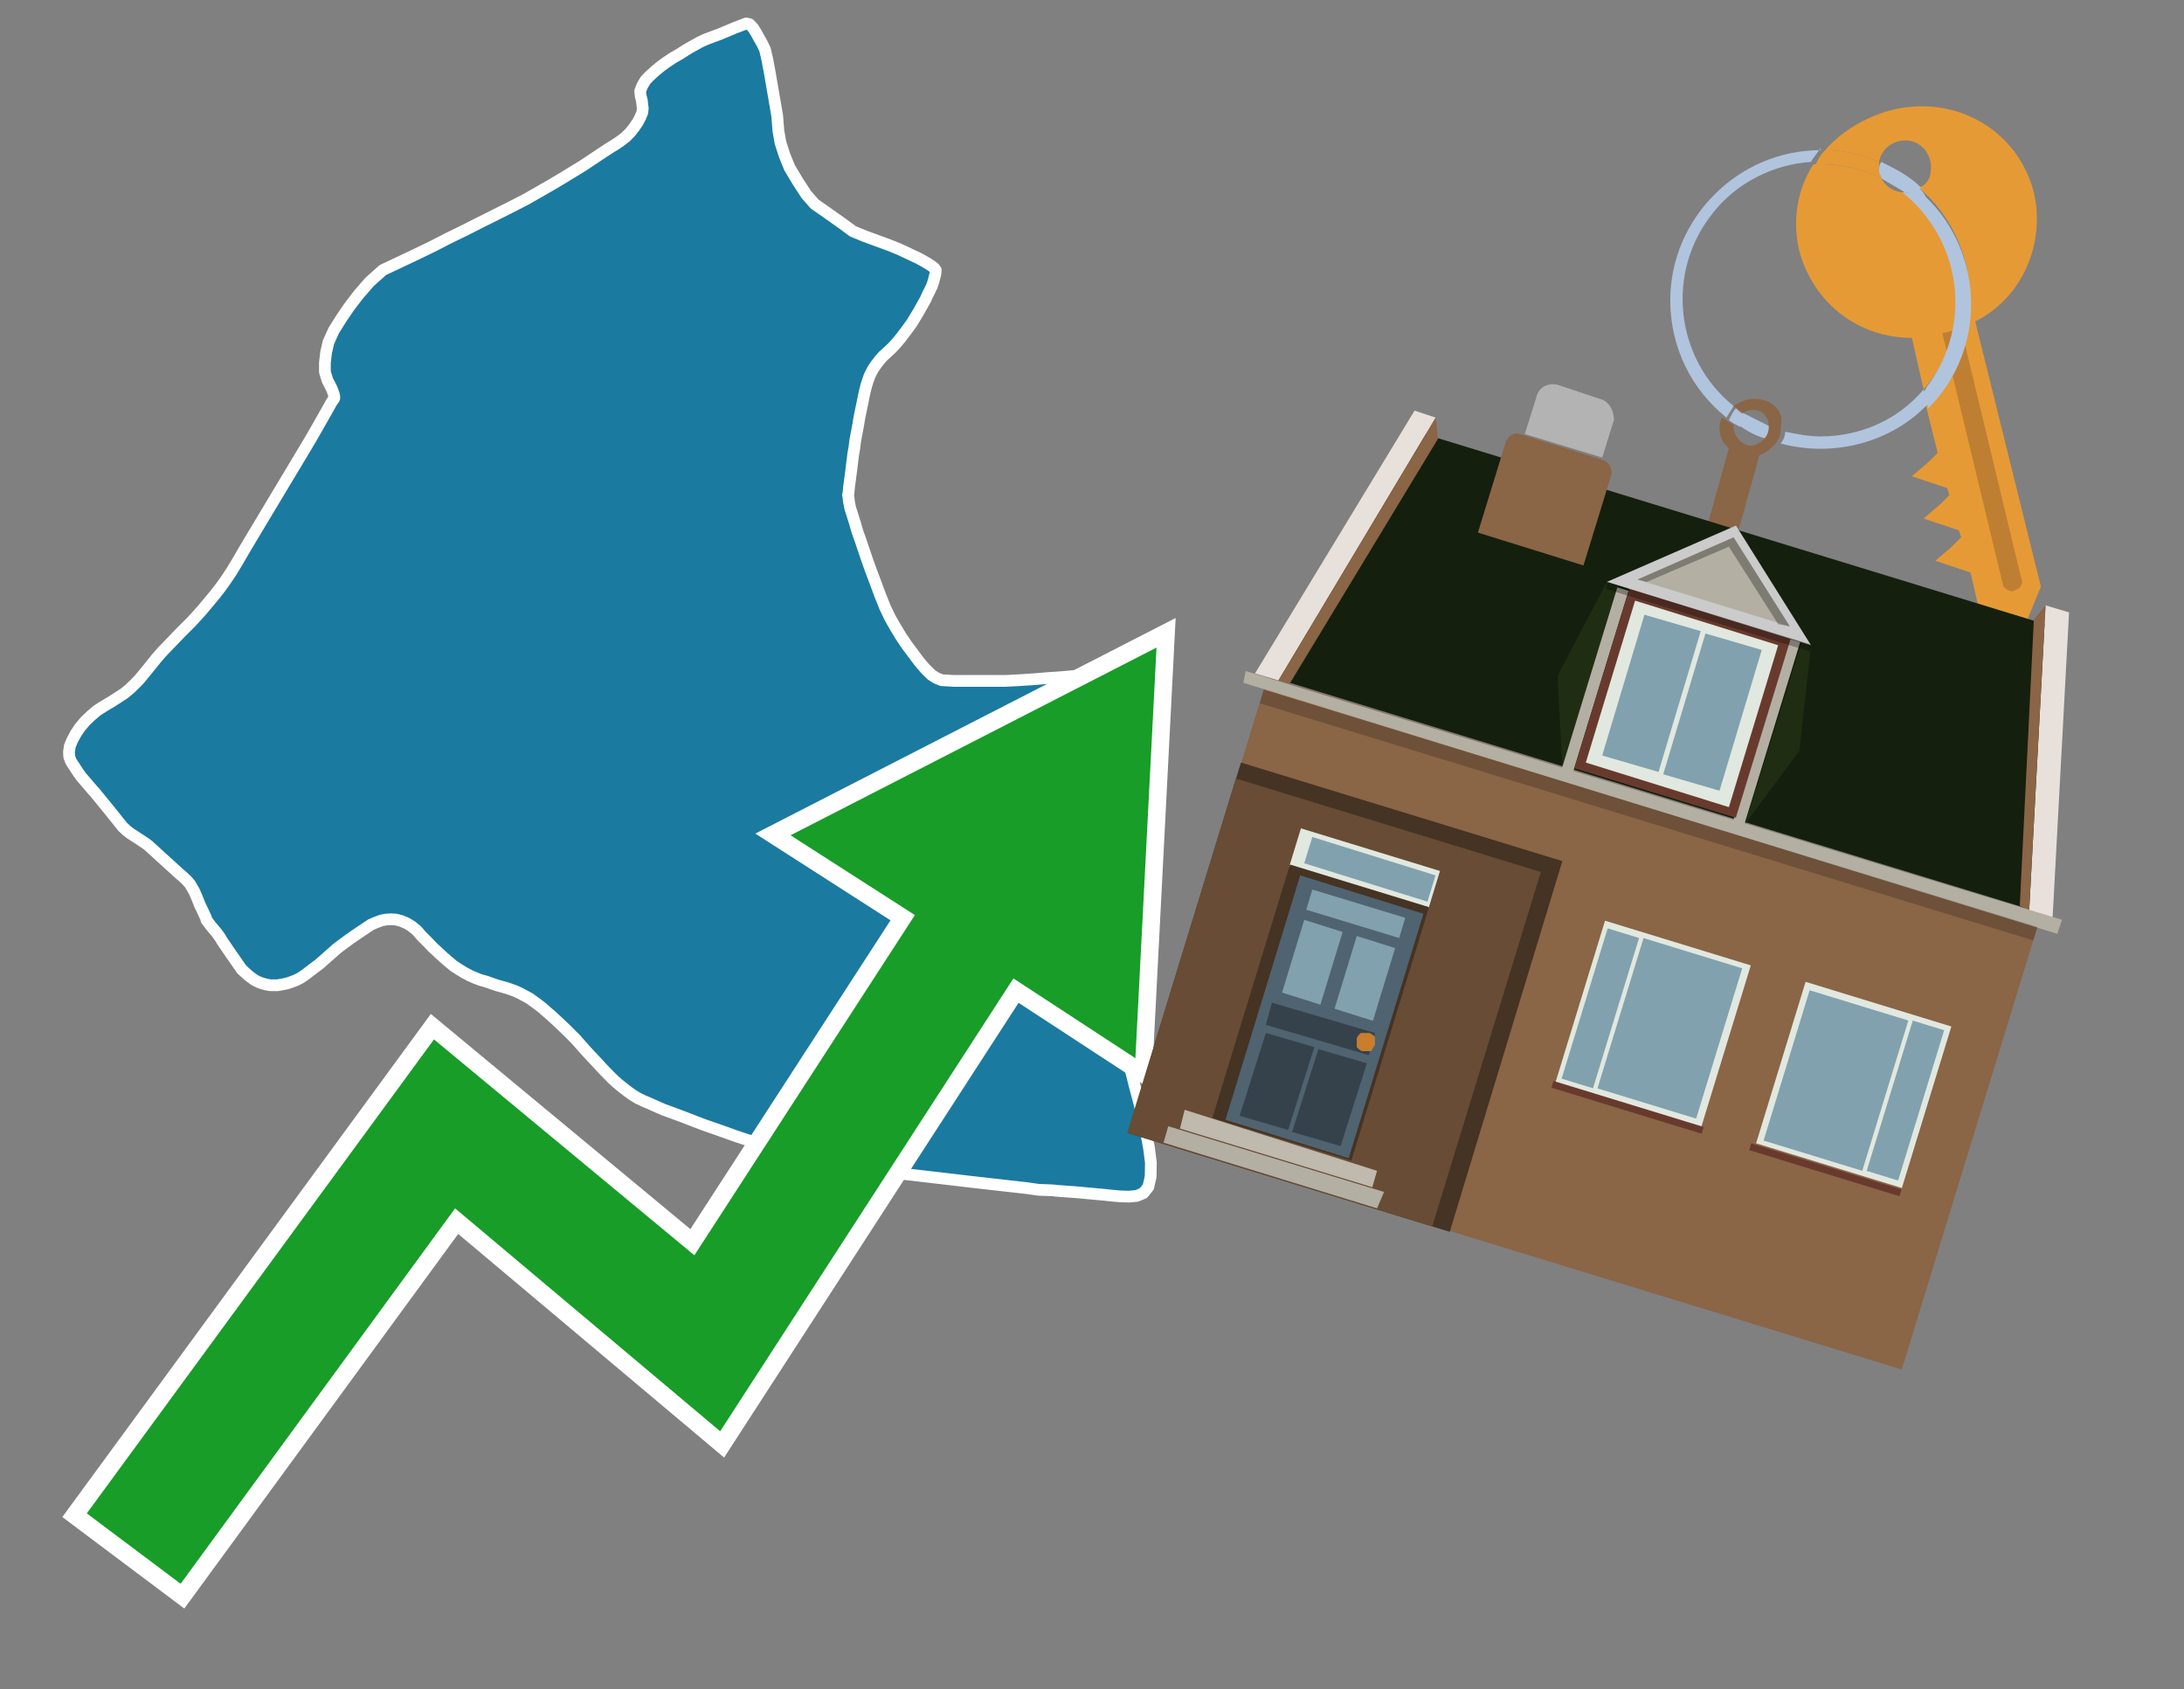 <?xml version="1.0" encoding="utf-8"?>
<!-- Generator: Adobe Illustrator 26.0.3, SVG Export Plug-In . SVG Version: 6.00 Build 0)  -->
<svg version="1.1" id="Text" xmlns="http://www.w3.org/2000/svg" xmlns:xlink="http://www.w3.org/1999/xlink" x="0px" y="0px"
	 width="93.1px" height="72px" viewBox="0 0 93.1 72" style="enable-background:new 0 0 93.1 72;" xml:space="preserve">
<rect x="0" y="0" width="93.1" height="72" fill="#808080" stroke="none"/>
<style type="text/css">
	.st0{fill:#1B7AA0;stroke:#FFFFFF;stroke-width:0.5;stroke-linejoin:round;}
	.st1{fill:none;stroke:#FFFFFF;stroke-width:1.5;stroke-miterlimit:10;}
	.st2{fill:#179D28;}
	.st3{fill:#E69A35;}
	.st4{fill:#B0C4DE;}
	.st5{fill:#8A6546;}
	.st6{fill:#BF7F32;}
	.st7{fill-rule:evenodd;clip-rule:evenodd;fill:#151F0D;}
	.st8{fill-rule:evenodd;clip-rule:evenodd;fill:#453323;}
	.st9{fill-rule:evenodd;clip-rule:evenodd;fill:#684C35;}
	.st10{fill:#B3B3B3;}
	.st11{fill:#E8E0DA;}
	.st12{fill-rule:evenodd;clip-rule:evenodd;fill:#B4AFA3;}
	.st13{opacity:0.2;}
	.st14{fill:#E1E8DF;}
	.st15{fill:#506371;}
	.st16{fill:#81A1AE;}
	.st17{fill:#35424B;}
	.st18{fill:#C87E2C;}
	.st19{fill-rule:evenodd;clip-rule:evenodd;fill:#C0B9AD;}
	.st20{fill-rule:evenodd;clip-rule:evenodd;fill:#E1E8DF;}
	.st21{fill-rule:evenodd;clip-rule:evenodd;fill:#81A1AE;}
	.st22{fill-rule:evenodd;clip-rule:evenodd;fill:#683A2D;}
	.st23{fill-rule:evenodd;clip-rule:evenodd;fill:#1F2E13;}
	.st24{fill-rule:evenodd;clip-rule:evenodd;fill:#CBCBCB;}
	.st25{opacity:0.3;fill-rule:evenodd;clip-rule:evenodd;}
</style>
<path class="st0" d="M13.52,18.23L13.61,18.07L14.02,17.35L14.14,17.13L14.23,17.01L14.25,16.97L14.25,16.9L14.22,16.77L14.19,16.69L14.13,16.54L13.96,16.21L13.85,15.85L13.85,15.46L13.9,15.03L14.0,14.59L14.22,14.1L14.53,13.6L14.87,13.1L15.28,12.56L15.76,12.01L16.32,11.51L17.02,11.18L17.78,10.82L18.46,10.49L19.14,10.14L19.82,9.81L20.47,9.48L21.81,8.81L22.43,8.49L22.99,8.17L23.53,7.86L24.0,7.58L24.44,7.31L24.85,7.06L25.24,6.8L25.6,6.56L25.92,6.35L26.21,6.17L26.45,6.01L26.68,5.83L26.87,5.64L27.04,5.42L27.19,5.2L27.29,5.01L27.38,4.8L27.4,4.62L27.38,4.46L27.36,4.28L27.31,4.09L27.29,3.88L27.38,3.65L27.51,3.43L27.68,3.25L27.91,3.04L28.15,2.84L28.41,2.65L28.68,2.47L28.96,2.31L29.24,2.13L29.48,1.99L29.7,1.87L29.84,1.79L30.08,1.68L30.72,1.44L31.29,1.2L31.81,1.0L31.95,1.03L32.11,1.2L32.24,1.41L32.36,1.63L32.49,1.86L32.61,2.11L32.71,2.54L32.82,3.13L33.13,4.93L33.18,5.57L33.27,6.08L33.44,6.61L33.66,7.15L34.0,7.72L34.37,8.29L34.73,8.7L35.09,8.95L35.53,9.26L35.94,9.55L36.36,9.86L36.87,10.07L37.91,10.45L38.33,10.62L38.63,10.76L38.88,10.88L39.14,11.0L39.38,11.13L39.53,11.22L39.69,11.32L39.82,11.42L39.89,11.51L39.87,11.69L39.79,12.0L39.73,12.18L39.64,12.37L39.52,12.61L39.46,12.75L39.28,13.07L39.18,13.25L38.97,13.6L38.86,13.78L38.61,14.12L38.39,14.41L38.29,14.53L38.19,14.65L38.0,14.85L37.73,15.1L37.65,15.17L37.5,15.34L37.36,15.52L37.24,15.69L37.14,15.87L37.06,16.04L36.99,16.24L36.93,16.43L36.86,16.7L36.83,16.85L36.72,17.38L36.63,17.82L36.58,18.13L36.46,18.76L36.42,19.08L36.37,19.37L36.27,20.18L36.19,20.78L36.17,21.03L36.15,21.09L36.17,21.2L36.19,21.38L36.24,21.64L36.45,22.31L36.55,22.66L36.68,23.02L36.95,23.82L37.11,24.27L37.31,24.8L37.51,25.34L37.73,25.89L37.95,26.35L38.18,26.75L38.41,27.13L38.66,27.5L38.93,27.86L39.19,28.21L39.44,28.5L39.7,28.76L39.92,28.9L40.14,28.99L40.33,29.0L40.67,29.02L42.86,29.02L43.44,28.99L44.05,28.95L44.66,28.9L45.24,28.86L45.81,28.81L46.38,28.76L46.88,28.72L47.19,28.66L47.61,28.54L47.77,28.48L47.91,28.43L47.96,28.41L48.01,28.44L48.04,28.5L48.02,28.64L47.98,28.86L47.93,29.08L47.86,29.32L47.78,29.58L47.68,29.87L47.56,30.18L47.45,30.5L47.14,31.06L46.99,31.31L46.87,31.49L46.69,31.73L46.55,31.93L46.49,32.01L46.44,32.15L46.45,32.24L46.53,32.49L46.54,32.59L46.56,32.72L46.59,32.93L46.59,33.1L46.58,33.28L46.54,33.51L46.49,33.75L46.41,34.02L46.31,34.33L46.19,34.62L46.08,34.91L45.85,35.43L45.71,35.7L45.54,35.94L45.37,36.13L45.22,36.29L45.07,36.43L44.92,36.54L44.81,36.63L44.53,36.89L44.23,37.18L44.09,37.36L44.0,37.63L43.93,37.97L43.86,38.32L43.79,39.12L43.77,39.53L43.79,39.89L43.82,40.26L43.91,40.67L44.0,41.05L44.12,41.42L44.31,41.81L44.53,42.18L44.76,42.5L44.99,42.79L45.22,43.05L45.53,43.29L45.85,43.52L46.15,43.74L46.45,43.89L46.73,44.05L47.02,44.2L47.22,44.23L47.37,44.2L47.51,44.19L47.69,44.35L47.88,44.67L48.05,45.15L48.23,45.72L48.39,46.36L48.56,46.99L48.71,47.65L48.86,48.29L48.98,48.93L49.06,49.55L49.05,50.15L48.95,50.59L48.74,50.85L48.46,50.97L48.13,51.0L47.78,50.99L47.42,50.96L47.05,50.92L46.28,50.85L45.85,50.81L45.14,50.76L44.84,50.73L44.28,50.71L43.79,50.64L41.4,50.37L40.64,50.28L39.27,50.12L37.38,49.9L36.41,49.78L36.21,49.76L36.0,49.72L35.83,49.68L35.55,49.62L34.69,49.4L34.02,49.22L33.54,49.09L33.26,49.02L32.93,48.93L32.13,48.67L31.72,48.54L31.3,48.4L30.89,48.25L30.0,47.94L29.53,47.76L29.09,47.59L28.69,47.44L28.3,47.3L27.98,47.16L27.69,47.03L27.43,46.92L27.2,46.81L26.97,46.67L26.76,46.52L26.54,46.35L26.32,46.17L26.1,45.97L25.67,45.53L25.46,45.3L25.01,44.82L24.77,44.55L24.55,44.3L24.12,43.87L23.9,43.66L23.49,43.28L23.29,43.11L23.11,42.95L22.93,42.81L22.57,42.55L22.18,42.34L21.99,42.25L21.8,42.18L21.6,42.11L21.38,42.05L21.17,41.99L20.71,41.83L20.49,41.77L20.28,41.69L20.05,41.59L19.8,41.46L19.57,41.32L19.34,41.17L19.1,40.97L18.87,40.77L18.43,40.36L18.22,40.14L17.97,39.89L17.77,39.66L17.55,39.48L17.34,39.35L17.1,39.25L16.87,39.19L16.67,39.18L16.46,39.19L16.26,39.23L16.04,39.31L15.81,39.41L15.36,39.71L14.95,39.99L14.57,40.27L14.37,40.42L13.61,41.09L13.41,41.24L13.0,41.55L12.81,41.68L12.61,41.78L12.4,41.86L12.21,41.92L12.01,41.96L11.84,41.99L11.51,41.99L11.35,41.96L11.21,41.92L11.08,41.88L10.97,41.83L10.87,41.78L10.74,41.69L10.62,41.6L10.46,41.46L10.3,41.31L9.96,40.82L9.84,40.65L9.48,40.12L9.37,39.94L9.25,39.77L8.98,39.45L8.8,39.21L8.78,39.12L8.64,38.82L8.52,38.57L8.41,38.29L8.28,37.99L8.2,37.85L8.1,37.68L7.97,37.53L7.78,37.35L7.66,37.25L6.33,36.04L6.23,35.96L6.03,35.83L5.85,35.71L5.54,35.51L5.39,35.39L5.23,35.24L4.71,34.59L4.04,33.77L3.93,33.65L3.7,33.38L3.46,33.1L3.35,32.95L3.26,32.81L3.03,32.46L2.95,32.25L2.94,32.04L2.98,31.79L3.08,31.55L3.23,31.27L3.41,31.0L3.63,30.74L3.87,30.51L4.14,30.28L4.44,30.09L4.76,29.9L5.04,29.72L5.3,29.55L5.53,29.36L5.76,29.14L5.95,28.94L6.32,28.49L6.69,28.03L6.92,27.77L7.69,26.97L8.15,26.51L8.39,26.25L8.64,25.97L8.89,25.67L9.14,25.37L9.39,25.05L9.62,24.73L9.88,24.34L10.15,23.89L10.44,23.39L11.08,22.32L12.04,20.72L12.88,19.32L13.25,18.7L13.52,18.23Z"/>
<polygon class="st1" points="49.3,27.6 33.7,35.6 39,39 29.6,53.5 18.5,44.3 3.7,64.5 7.7,67.5 19.4,51.5 30.7,61 43.2,41.7 
	48.4,45.1 "/>
<polygon class="st2" points="49.3,27.6 33.7,35.6 39,39 29.6,53.5 18.5,44.3 3.7,64.5 7.7,67.5 19.4,51.5 30.7,61 43.2,41.7 
	48.4,45.1 "/>
<path class="st3" d="M80.2,7.6c0-0.1-0.1-0.2-0.1-0.3c0-0.1,0-0.3,0-0.4c-0.7-0.3-1.5-0.5-2.3-0.5c-0.2,0.2-0.3,0.4-0.4,0.6
	c0.1,0,0.2,0,0.3,0C78.5,7,79.4,7.2,80.2,7.6z"/>
<path class="st4" d="M77.6,6.4c-3.5,0-6.4,2.9-6.4,6.4c0,2,0.9,3.8,2.4,5c0.1-0.2,0.2-0.3,0.3-0.5c-2.5-2-2.9-5.7-0.9-8.2
	c1-1.3,2.6-2.1,4.2-2.2c0.1-0.2,0.3-0.4,0.4-0.6V6.4z"/>
<path class="st3" d="M84.2,13.7c2-1,3-3.3,2.5-5.5C86,5.5,83.3,4,80.6,4.7c-1.1,0.3-2.1,0.9-2.8,1.7c0.8,0,1.6,0.2,2.3,0.5
	c0.1-0.6,0.7-1,1.3-0.9c0.6,0.1,1,0.7,0.9,1.3c0,0.3-0.2,0.6-0.5,0.7c2.7,2.3,2.9,6.4,0.6,9c-0.1,0.1-0.2,0.2-0.3,0.3l0.5,2
	l-0.4,0.4l-0.7,0.6l0.9,0.3l0.6,0.2l0.1,0.3l-0.4,0.4L82,22.1l0.9,0.3l0.6,0.2l0.1,0.3l-0.4,0.4l-0.7,0.6l0.9,0.3l0.6,0.2l0.3,1.3
	l1.8,1.5L87,25L84.2,13.7z"/>
<path class="st3" d="M81.2,8.2c-0.4,0-0.8-0.2-1-0.6C79.4,7.2,78.5,7,77.6,7c-0.1,0-0.2,0-0.3,0c-0.7,1.1-0.9,2.4-0.6,3.7
	c0.6,2.2,2.5,3.7,4.8,3.7l0.5,2.2c2.1-2.4,1.9-6.1-0.6-8.2C81.3,8.3,81.2,8.3,81.2,8.2z"/>
<path class="st4" d="M74.1,18.1c0.4,0.3,0.8,0.5,1.2,0.6c0.1-0.1,0.2-0.3,0.2-0.5l0,0c-0.4-0.2-0.8-0.4-1.2-0.6
	C74.2,17.8,74.1,17.9,74.1,18.1z"/>
<path class="st4" d="M74.4,17.7c-0.2-0.1-0.3-0.2-0.4-0.3c-0.1,0.1-0.2,0.3-0.3,0.5c0.1,0.1,0.3,0.2,0.5,0.3
	C74.1,17.9,74.2,17.8,74.4,17.7z"/>
<path class="st5" d="M74.8,17c-0.3,0-0.6,0.1-0.9,0.3c0.1,0.1,0.3,0.2,0.4,0.3c0.3-0.2,0.8-0.2,1,0.2c0.1,0.1,0.1,0.3,0.1,0.4l0,0
	c0,0.4-0.3,0.7-0.7,0.8c-0.4,0-0.7-0.3-0.8-0.7c0,0,0,0,0-0.1v-0.1c-0.2-0.1-0.3-0.2-0.5-0.3c-0.2,0.4-0.1,1,0.3,1.3l-1,3.6L74,23
	l1-3.6c0.3-0.1,0.5-0.3,0.7-0.5c0.1-0.2,0.2-0.3,0.2-0.5c0-0.1,0-0.1,0-0.2C76.1,17.5,75.5,17,74.8,17z"/>
<path class="st6" d="M86,25.1l-0.2,0.1c-0.2,0-0.3-0.1-0.4-0.2l0,0l-2.6-10.8l0.8-0.2l2.6,10.8C86.2,24.9,86.1,25.1,86,25.1L86,25.1
	z"/>
<path class="st4" d="M80.1,7.3c0,0.1,0.1,0.2,0.1,0.3c0.3,0.2,0.7,0.4,1,0.6c0.1,0,0.2,0,0.3,0c0.1,0,0.3-0.1,0.4-0.2
	c-0.5-0.5-1.1-0.8-1.7-1.1C80.1,7,80.1,7.2,80.1,7.3z"/>
<path class="st4" d="M77.6,18.6c-0.5,0-1-0.1-1.5-0.2c0,0.2-0.1,0.4-0.2,0.5c2.2,0.6,4.7,0,6.3-1.7L82,16.6
	C80.9,17.9,79.3,18.6,77.6,18.6z"/>
<path class="st4" d="M81.8,8c-0.1,0.1-0.2,0.1-0.4,0.2c-0.1,0-0.2,0-0.3,0c2.5,2,3,5.6,1.1,8.2c-0.1,0.1-0.1,0.2-0.2,0.3l0.2,0.7
	c2.5-2.5,2.4-6.6-0.1-9C82,8.2,81.9,8.1,81.8,8L81.8,8z"/>
<g>
	
		<rect x="50.3" y="33.4" transform="matrix(-0.956 -0.293 0.293 -0.956 119.369 105.037)" class="st5" width="34.5" height="20.3"/>
	<polygon class="st7" points="60.4,18.4 87.5,26.7 87,38.9 54,28.8 	"/>
	<polygon class="st8" points="52.9,32.5 66.6,36.7 61.8,52.5 48.1,48.3 49.4,43.9 52.9,32.5 	"/>
	
		<rect x="50.1" y="34.8" transform="matrix(0.956 0.293 -0.293 0.956 14.983 -14.77)" class="st9" width="13.6" height="15.8"/>
	<path class="st5" d="M68.3,19.6l-3.5-1.1c-0.3-0.1-0.5,0.1-0.6,0.3L63,22.7l4.5,1.4l1.2-3.9C68.7,19.9,68.6,19.7,68.3,19.6z"/>
	<path class="st10" d="M68.2,17l-1.8-0.6c-0.4-0.1-0.8,0.1-0.9,0.5l-0.5,1.6l3.3,1l0.5-1.6C68.8,17.5,68.6,17.1,68.2,17z"/>
	<polygon class="st11" points="61.2,17.8 60.3,17.5 53.5,28.7 54.5,29 	"/>
	<polygon class="st5" points="61.3,18.7 61.2,17.8 54.5,29 55,29.1 	"/>
	<polygon class="st11" points="87.2,25.8 88.2,26.1 87.5,39.1 86.5,38.8 	"/>
	<polygon class="st5" points="86.7,26.4 87.2,25.8 86.5,38.8 86.1,38.6 	"/>
	<polygon class="st12" points="53.1,28.6 53,29.1 87.7,39.8 87.9,39.2 81.3,37.2 53.1,28.6 	"/>
	
		<rect x="53" y="34.4" transform="matrix(-0.956 -0.293 0.293 -0.956 127.265 88.495)" class="st13" width="34.5" height="0.6"/>
	<g>
		
			<rect x="55.1" y="36.1" transform="matrix(-0.956 -0.293 0.293 -0.956 102.984 89.402)" class="st14" width="6.2" height="1.7"/>
		
			<rect x="53.2" y="37.6" transform="matrix(-0.956 -0.293 0.293 -0.956 97.448 100.999)" class="st8" width="6.2" height="11.3"/>
		<g transform="matrix( 0.861, 0, 0, 0.861, 2148,666.7) ">
			<g>
				<g id="Symbol_9_0_Layer2_0_MEMBER_8_MEMBER_12_MEMBER_0_FILL_2_">
					<path class="st15" d="M-2424.3-729.1l-6.1-1.9l-3.7,12.1l6.1,1.9L-2424.3-729.1z"/>
				</g>
			</g>
		</g>
		<g transform="matrix( 0.861, 0, 0, 0.861, 2148,666.7) ">
			<g>
				<g id="Symbol_9_0_Layer2_0_MEMBER_8_MEMBER_12_MEMBER_1_MEMBER_1_FILL_32_">
					<path class="st16" d="M-2427.6-728l-1.1,3.6l1.9,0.6l1.1-3.6L-2427.6-728z"/>
				</g>
			</g>
		</g>
		<g transform="matrix( 0.861, 0, 0, 0.861, 2148,666.7) ">
			<g>
				<g id="Symbol_9_0_Layer2_0_MEMBER_8_MEMBER_12_MEMBER_1_MEMBER_1_FILL_3_">
					<path class="st16" d="M-2430.2-728.8l-1.1,3.6l1.9,0.6l1.1-3.6L-2430.2-728.8z"/>
				</g>
			</g>
		</g>
		<g transform="matrix( 0.861, 0, 0, 0.861, 2148,666.7) ">
			<g>
				<g id="Symbol_9_0_Layer2_0_MEMBER_8_MEMBER_12_MEMBER_2_MEMBER_0_FILL_15_">
					<path class="st17" d="M-2431-718.4l1.3-4.1l-2.4-0.7l-1.3,4.1L-2431-718.4z"/>
				</g>
			</g>
		</g>
		<g transform="matrix( 0.861, 0, 0, 0.861, 2148,666.7) ">
			<g>
				<g id="Symbol_9_0_Layer2_0_MEMBER_8_MEMBER_12_MEMBER_2_MEMBER_1_FILL_50_">
					<path class="st17" d="M-2428.4-717.6l1.3-4.1l-2.4-0.7l-1.3,4.1L-2428.4-717.6z"/>
				</g>
			</g>
		</g>
		<g transform="matrix( 0.861, 0, 0, 0.861, 2148,666.7) ">
			<g>
				<g id="Symbol_9_0_Layer2_0_MEMBER_8_MEMBER_12_MEMBER_2_MEMBER_1_FILL_49_">
					<path class="st17" d="M-2427-722.1l0.3-1.1l-5.1-1.5l-0.3,1.1L-2427-722.1z"/>
				</g>
			</g>
		</g>
		<g transform="matrix( 0.861, 0, 0, 0.861, 2148,666.7) ">
			<g>
				<g id="Symbol_9_0_Layer2_0_MEMBER_8_MEMBER_12_MEMBER_2_MEMBER_1_FILL_43_">
					<path class="st16" d="M-2425.5-727.9l0.3-1l-4.6-1.4l-0.3,1L-2425.5-727.9z"/>
				</g>
			</g>
		</g>
		<g transform="matrix( 0.861, 0, 0, 0.861, 2148,666.7) ">
			<g>
				<g id="Symbol_9_0_Layer2_0_MEMBER_8_MEMBER_13_FILL_28_">
					<path class="st18" d="M-2426.7-722.6c0-0.1,0-0.3,0-0.4c-0.1-0.1-0.2-0.2-0.3-0.2s-0.3,0-0.4,0c-0.1,0.1-0.2,0.2-0.2,0.3
						c0,0.1,0,0.3,0,0.4c0.1,0.1,0.2,0.2,0.3,0.2c0.1,0,0.3,0,0.4,0C-2426.8-722.4-2426.8-722.5-2426.7-722.6z"/>
				</g>
			</g>
		</g>
		<g transform="matrix( 0.861, 0, 0, 0.861, 2148,666.7) ">
			<g>
				<g id="Symbol_9_0_Layer2_0_MEMBER_8_MEMBER_12_MEMBER_2_MEMBER_1_FILL_32_">
					<path class="st16" d="M-2424.1-729.7l0.4-1.3l-6.1-1.9l-0.4,1.3L-2424.1-729.7z"/>
				</g>
			</g>
		</g>
		<polygon class="st19" points="50.3,48.1 50.5,47.3 58.7,49.9 58.5,50.6 50.3,48.1 		"/>
		<polygon class="st12" points="49.6,48.7 49.8,48 59,50.8 58.7,51.5 57.4,51.1 49.6,48.7 		"/>
	</g>
	<g>
		
			<rect x="75.8" y="42.6" transform="matrix(0.956 0.293 -0.293 0.956 16.986 -21.09)" class="st20" width="6.5" height="7.2"/>
		<g>
			
				<rect x="74.9" y="43.8" transform="matrix(0.293 -0.956 0.956 0.293 11.36 107.381)" class="st21" width="6.7" height="4.4"/>
			
				<rect x="77.9" y="46.2" transform="matrix(0.293 -0.956 0.956 0.293 12.583 110.839)" class="st21" width="6.7" height="1.4"/>
		</g>
		
			<rect x="74.5" y="49.7" transform="matrix(0.956 0.293 -0.293 0.956 17.993 -20.61)" class="st22" width="6.7" height="0.3"/>
	</g>
	<g>
		
			<rect x="67.2" y="40" transform="matrix(-0.956 -0.293 0.293 -0.956 125.047 105.957)" class="st20" width="6.5" height="7.2"/>
		<g>
			
				<rect x="67.9" y="41.6" transform="matrix(0.293 -0.956 0.956 0.293 8.433 99.11)" class="st21" width="6.7" height="4.4"/>
			
				<rect x="64.9" y="42.2" transform="matrix(0.293 -0.956 0.956 0.293 7.21 95.652)" class="st21" width="6.7" height="1.4"/>
		</g>
		
			<rect x="66" y="47.1" transform="matrix(-0.956 -0.293 0.293 -0.956 121.835 112.685)" class="st22" width="6.7" height="0.3"/>
	</g>
	<g>
		<polygon class="st23" points="69,25 66.6,32.7 66.4,28.8 68.5,24.8 		"/>
		<polygon class="st23" points="76.8,27.4 74.4,35.1 76.7,32 77.2,27.5 		"/>
		
			<rect x="67.8" y="24.9" transform="matrix(0.956 0.293 -0.293 0.956 11.424 -18.635)" class="st12" width="0.5" height="8.1"/>
		
			<rect x="75.1" y="27.1" transform="matrix(0.956 0.293 -0.293 0.956 12.405 -20.69)" class="st12" width="0.5" height="8.1"/>
		
			<rect x="68.1" y="26" transform="matrix(-0.956 -0.293 0.293 -0.956 131.482 79.661)" class="st22" width="7.2" height="8.1"/>
		<polygon class="st20" points="75.8,27.5 69.7,25.6 67.6,32.5 73.7,34.4 75.8,27.5 		"/>
		<path class="st21" d="M70.1,26.2l2.4,0.7l-1.8,6l-2.4-0.7L70.1,26.2L70.1,26.2z M70.9,33l1.8-6l2.4,0.7l-1.8,6L70.9,33L70.9,33z"
			/>
		<polygon class="st24" points="74,22.4 68.5,24.8 77.2,27.5 		"/>
		<polygon class="st12" points="76.3,26.7 73.9,22.9 69.8,24.7 		"/>
		<polygon class="st25" points="73.7,23.3 75.8,26.6 76.3,26.7 73.9,22.9 69.8,24.7 70.2,24.8 		"/>
		
			<rect x="68.3" y="26.1" transform="matrix(0.956 0.293 -0.293 0.956 10.886 -20.154)" class="st25" width="9.1" height="0.3"/>
	</g>
</g>
</svg>
